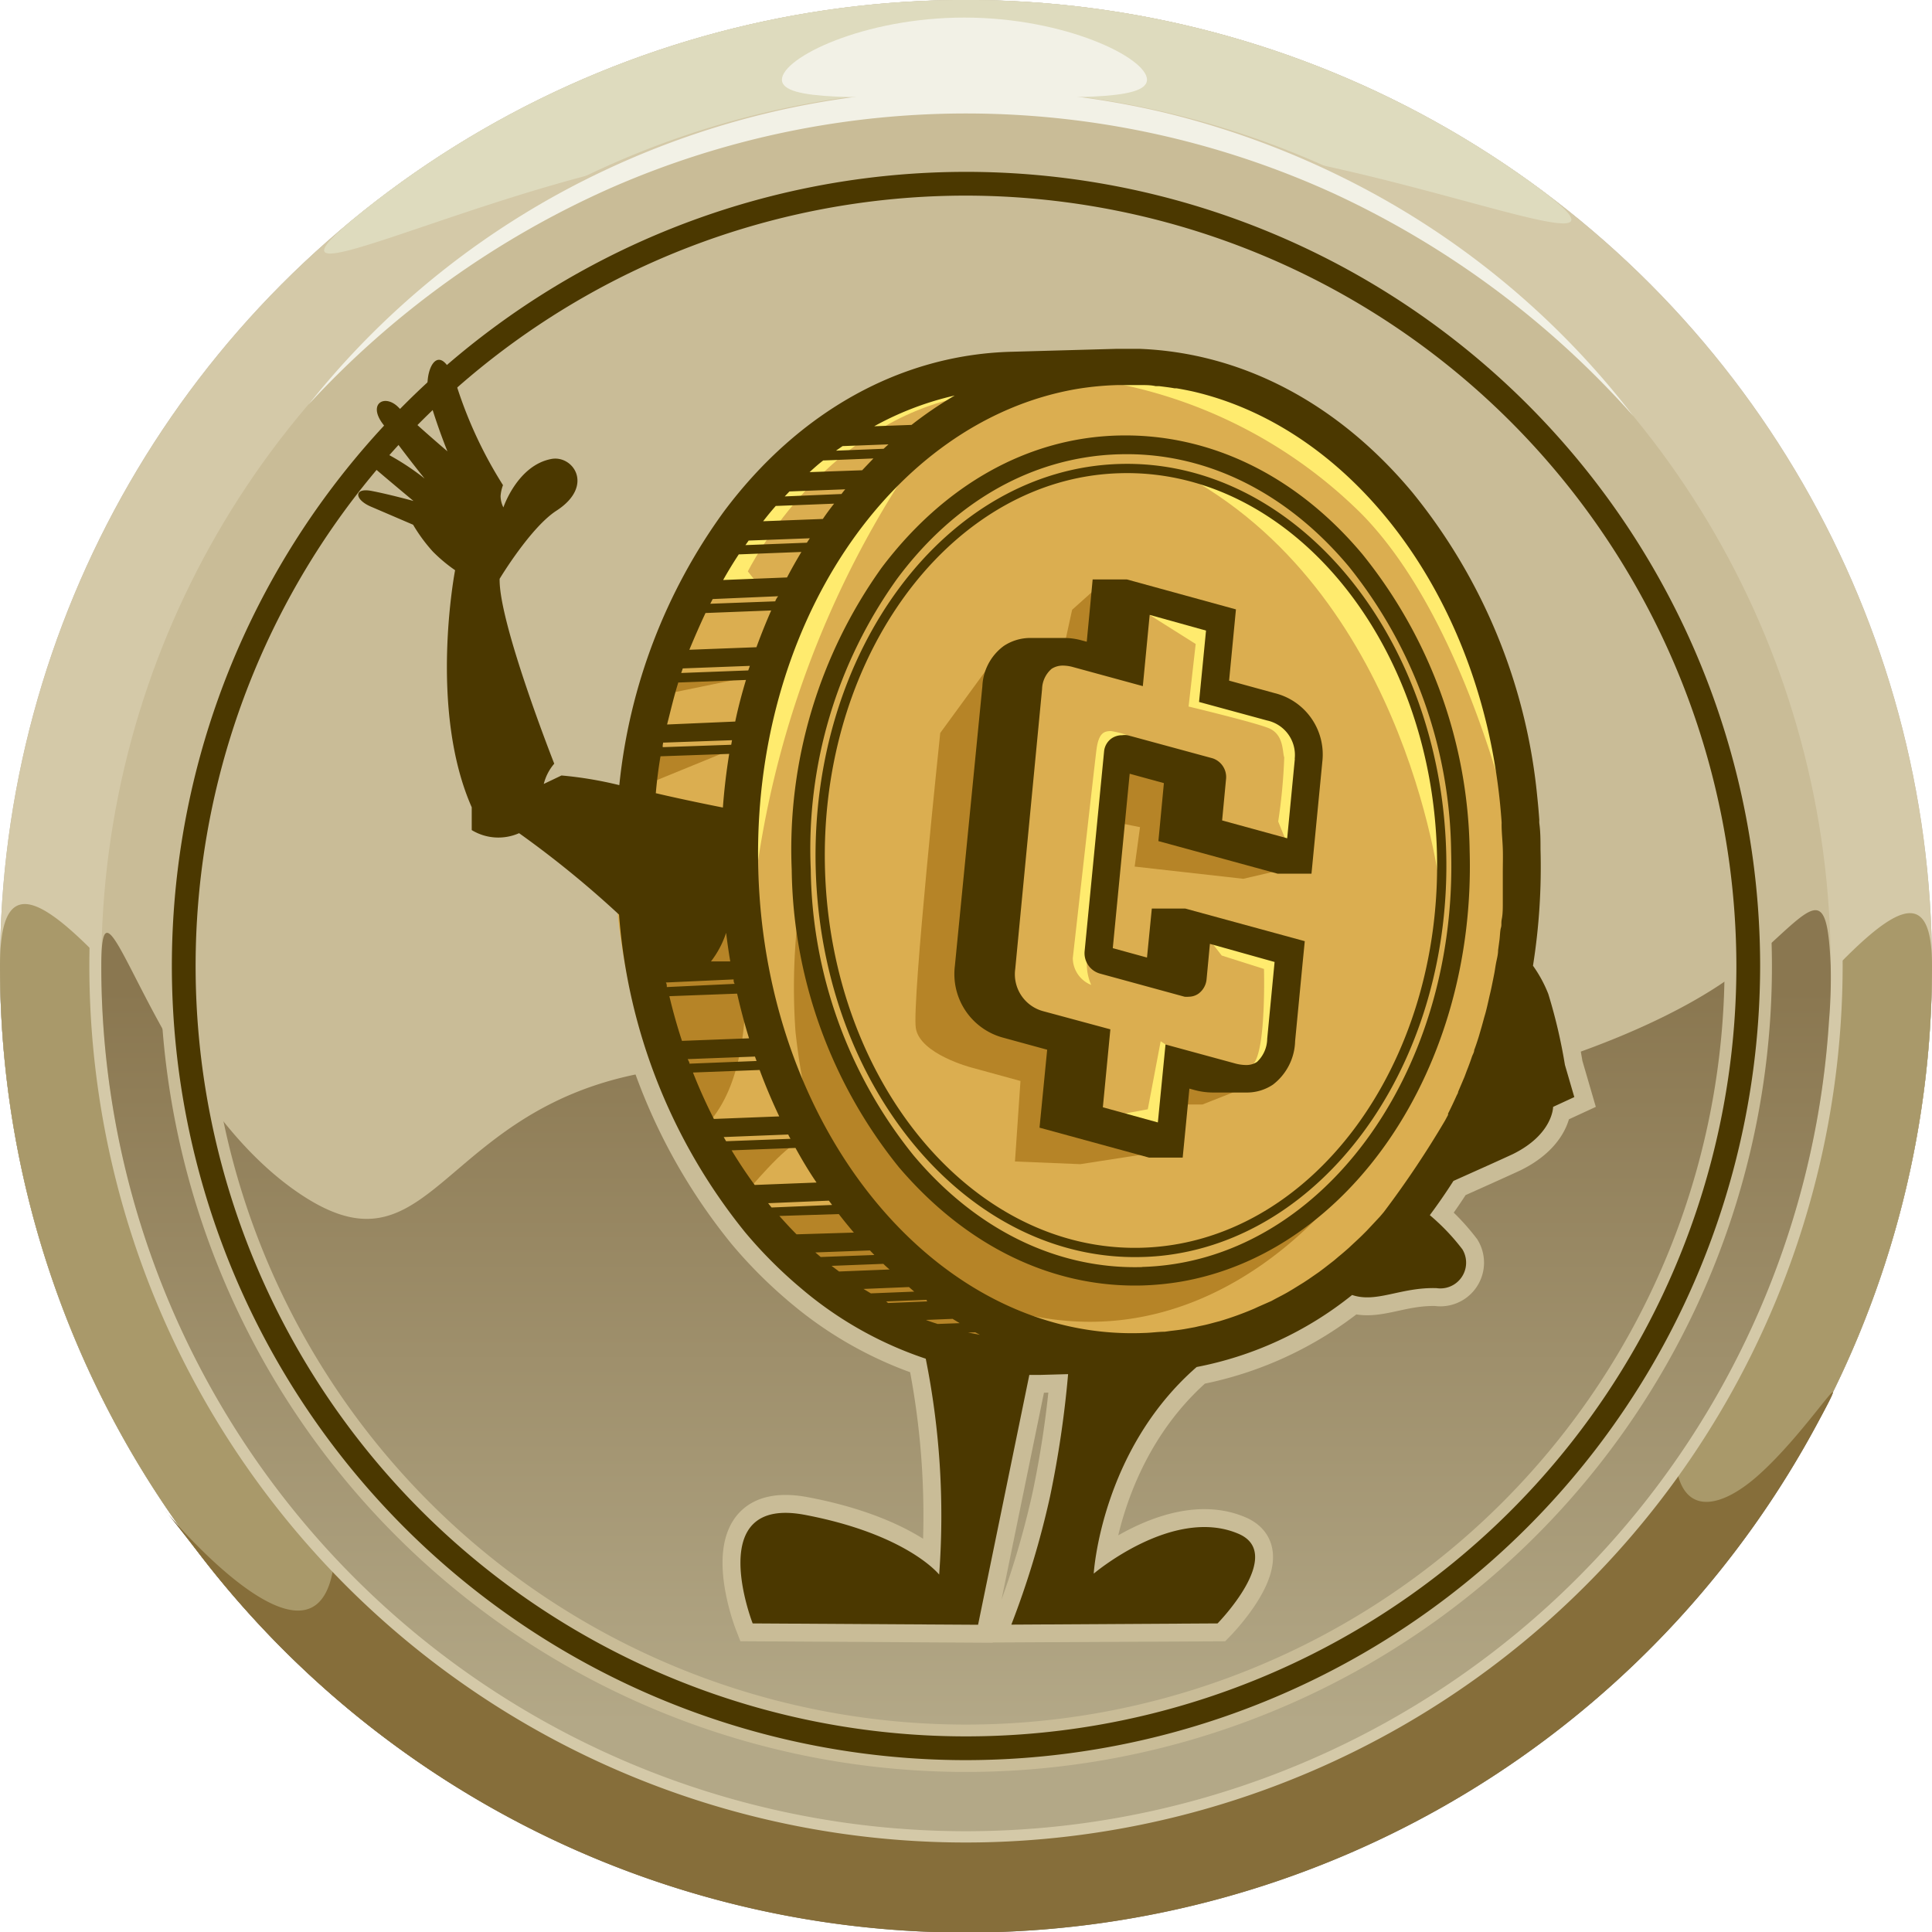 <svg id="Layer_1" data-name="Layer 1" xmlns="http://www.w3.org/2000/svg" xmlns:xlink="http://www.w3.org/1999/xlink" viewBox="0 0 144 144"><defs><style>.cls-1{fill:#bdb6a6;}.cls-2{fill:#d3cfc1;}.cls-3{fill:#948975;}.cls-4{fill:#776c58;}.cls-5{fill:#a8a08d;}.cls-6{fill:url(#linear-gradient);}.cls-7{fill:#e7e6dd;}.cls-8{fill:#58595b;}.cls-9{fill:#d4c9a8;}.cls-10{fill:#dedbbe;}.cls-11{fill:#a9996a;}.cls-12{fill:#866e3a;}.cls-13,.cls-16{fill:#c9bc97;}.cls-14{fill:url(#linear-gradient-2);}.cls-15{fill:#f2f1e6;}.cls-16{stroke:#c9bc97;stroke-miterlimit:10;stroke-width:2.67px;}.cls-17{fill:#4b3800;}.cls-18{fill:#dbae50;}.cls-19{fill:#b68427;}.cls-20{fill:#ffeb6e;}</style><linearGradient id="linear-gradient" x1="72.01" y1="128.43" x2="72.01" y2="73.83" gradientUnits="userSpaceOnUse"><stop offset="0" stop-color="#a8a08d"/><stop offset="1" stop-color="#6d6248"/></linearGradient><linearGradient id="linear-gradient-2" x1="72.01" y1="128.43" x2="72.01" y2="73.83" gradientUnits="userSpaceOnUse"><stop offset="0" stop-color="#b3a887"/><stop offset="1" stop-color="#8a7750"/></linearGradient></defs><circle class="cls-1" cx="72" cy="72" r="72"/><path class="cls-2" d="M66.18,19.67c0-22.86-55.53,9.1-38.92-4.09a72,72,0,0,1,86.35-2.34c18.39,13-41.44-17.11-41.44,7.15C72.17,60.16,66.18,59.43,66.18,19.67Z"/><path class="cls-3" d="M0,72c0-22.93,32.22,47,72,47s72-67.71,72-47A72,72,0,0,1,0,72Z"/><path class="cls-4" d="M25,114.6C25,91.67,32.22,119,72,119s52.82-32,52.82-11.26c0,5.38,3.12,4.94,6.13,2.31,3.88-3.4,7.6-9.69,4.53-4a72,72,0,0,1-120.6,9.8C5.54,103.69,25,131.09,25,114.6Z"/><path class="cls-1" d="M72,137.33A65.34,65.34,0,1,1,137.34,72,65.4,65.4,0,0,1,72,137.33ZM72,8.43A63.57,63.57,0,1,0,135.57,72,63.65,63.65,0,0,0,72,8.43Z"/><circle class="cls-5" cx="72" cy="72" r="64.45"/><path class="cls-6" d="M7.55,72c0-9,3.65,8.9,14.2,16.56,13.81,10,9.68-16.6,47.35-7,23.51,6,52.36-1.93,61.52-10,4.53-4,5.55-6,5.83.42a38.2,38.2,0,0,1-.13,4.15A64.45,64.45,0,0,1,7.55,72Z"/><path class="cls-7" d="M23,30.15A61.71,61.71,0,0,1,45,12.73,63.07,63.07,0,0,1,58.42,8.15a64,64,0,0,1,28.27.22A63.74,63.74,0,0,1,100,13.19,61.83,61.83,0,0,1,121.73,31,68.13,68.13,0,0,0,99.45,14.44,65.93,65.93,0,0,0,45.55,14,68.17,68.17,0,0,0,23,30.15Z"/><path class="cls-7" d="M58.28,5.94c0-1.64,6.09-4.63,13.6-4.63s13.61,3,13.61,4.63S79.4,7.23,71.88,7.23,58.28,7.57,58.28,5.94Z"/><path class="cls-5" d="M72,15.46A56.54,56.54,0,1,1,15.46,72,56.6,56.6,0,0,1,72,15.46m0-1.77A58.31,58.31,0,1,0,130.31,72,58.31,58.31,0,0,0,72,13.69Z"/><path class="cls-5" d="M72,13.69A58.31,58.31,0,1,1,13.69,72,58.31,58.31,0,0,1,72,13.69m0-1.76A60.07,60.07,0,1,0,132.07,72,60.14,60.14,0,0,0,72,11.93Z"/><path class="cls-8" d="M72,131.19A59.19,59.19,0,1,1,131.19,72,59.25,59.25,0,0,1,72,131.19ZM72,14.58A57.42,57.42,0,1,0,129.42,72,57.49,57.49,0,0,0,72,14.58Z"/><circle class="cls-9" cx="72" cy="72" r="72"/><path class="cls-10" d="M66.18,19.67c0-22.86-55.53,9.1-38.92-4.09a72,72,0,0,1,86.35-2.34c18.39,13-41.44-17.11-41.44,7.15C72.17,60.16,66.18,59.43,66.18,19.67Z"/><path class="cls-11" d="M0,72c0-22.93,32.22,47,72,47s72-67.71,72-47A72,72,0,0,1,0,72Z"/><path class="cls-12" d="M25,114.6C25,91.67,32.22,119,72,119s52.82-32,52.82-11.26c0,5.38,3.12,4.94,6.13,2.31,3.88-3.4,7.6-9.69,4.53-4a72,72,0,0,1-120.6,9.8C5.54,103.69,25,131.09,25,114.6Z"/><path class="cls-9" d="M72,137.33A65.34,65.34,0,1,1,137.34,72,65.4,65.4,0,0,1,72,137.33ZM72,8.43A63.57,63.57,0,1,0,135.57,72,63.65,63.65,0,0,0,72,8.43Z"/><circle class="cls-13" cx="72" cy="72" r="64.45"/><path class="cls-14" d="M7.55,72c0-9,3.65,8.9,14.2,16.56,13.81,10,9.68-16.6,47.35-7,23.51,6,52.36-1.93,61.52-10,4.53-4,5.55-6,5.83.42a38.2,38.2,0,0,1-.13,4.15A64.45,64.45,0,0,1,7.55,72Z"/><path class="cls-15" d="M23,30.15A61.71,61.71,0,0,1,45,12.73,63.07,63.07,0,0,1,58.42,8.15a64,64,0,0,1,28.27.22A63.74,63.74,0,0,1,100,13.19,61.83,61.83,0,0,1,121.73,31,68.13,68.13,0,0,0,99.45,14.44,65.93,65.93,0,0,0,45.55,14,68.17,68.17,0,0,0,23,30.15Z"/><path class="cls-15" d="M58.28,5.94c0-1.64,6.09-4.63,13.6-4.63s13.61,3,13.61,4.63S79.4,7.23,71.88,7.23,58.28,7.57,58.28,5.94Z"/><path class="cls-13" d="M72,15.46A56.54,56.54,0,1,1,15.46,72,56.6,56.6,0,0,1,72,15.46m0-1.77A58.31,58.31,0,1,0,130.31,72,58.31,58.31,0,0,0,72,13.69Z"/><path class="cls-13" d="M72,13.69A58.31,58.31,0,1,1,13.69,72,58.31,58.31,0,0,1,72,13.69m0-1.76A60.07,60.07,0,1,0,132.07,72,60.14,60.14,0,0,0,72,11.93Z"/><path class="cls-16" d="M116.64,79.37a39.81,39.81,0,0,0-1.24-5.29,9.75,9.75,0,0,0-1.14-2.1,46.86,46.86,0,0,0,.56-8.69c0-.65,0-1.3-.09-1.94a1.94,1.94,0,0,1,0-.24q-.06-.86-.15-1.71v0a42.37,42.37,0,0,0-9.31-22.7C99.68,30,92.52,26.29,84.92,26H84.8c-.48,0-1,0-1.46,0h-.11l-7.89.22c-8.21.23-15.81,4.45-21.38,11.9a41.88,41.88,0,0,0-7.8,20.4,28.52,28.52,0,0,0-4.31-.72l-1.32.63a3.69,3.69,0,0,1,.78-1.51s-4.15-10.52-4.07-13.78c0,0,2.3-3.83,4.24-5.08,2.85-1.85,1.23-4.16-.39-3.85-2.53.48-3.57,3.61-3.57,3.61a1.94,1.94,0,0,1-.21-.84,2.89,2.89,0,0,1,.18-.82,32,32,0,0,1-3.41-7.27c-1.29-4.09-2.65-1.2-2.09.8s1.36,3.95,1.36,3.95-2.48-2.11-3.66-3.29c-1-1-2.27-.29-1.19,1.2,2,2.72,3.15,4.12,3.15,4.12a18.79,18.79,0,0,0-3.11-2c-1.47-.6-1.76.21-.8,1.07.64.57,3.08,2.6,3.08,2.6s-1.78-.49-3.13-.75-1.29.66,0,1.19l3.1,1.33a12.19,12.19,0,0,0,1.47,2,11.62,11.62,0,0,0,1.66,1.39s-2,10.33,1.24,17.67l0,1.7a3.82,3.82,0,0,0,3.53.23,77,77,0,0,1,7.45,6.06c.07.73.16,1.46.27,2.18a42.15,42.15,0,0,0,9.13,21.51,33.64,33.64,0,0,0,4.08,4.1l.38.32a28,28,0,0,0,9,5,59.46,59.46,0,0,1,1,16.09s-2.37-3-10-4.45S56.1,121,56.1,121l16.8.1,3.82-18.62h.74l2.15-.06a75.13,75.13,0,0,1-1.35,9.14,65.46,65.46,0,0,1-2.88,9.52L90.75,121s5.14-5.24,1.49-6.71c-4.84-2-10.72,3-10.72,3s.53-9.17,7.67-15.4a26.49,26.49,0,0,0,11.59-5.37c1.82.62,3.62-.59,6.29-.51A1.92,1.92,0,0,0,109,93.12a16,16,0,0,0-2.43-2.55c.61-.82,1.2-1.67,1.76-2.55,1.65-.74,3.51-1.57,4.43-2,3-1.48,3-3.52,3-3.52l1.58-.73Z"/><path class="cls-17" d="M72,131.19A59.19,59.19,0,1,1,131.19,72,59.25,59.25,0,0,1,72,131.19ZM72,14.58A57.42,57.42,0,1,0,129.42,72,57.49,57.49,0,0,0,72,14.58Z"/><ellipse class="cls-18" cx="79.64" cy="64.03" rx="33.8" ry="37.56"/><polygon class="cls-19" points="95.71 64.79 92.67 65.5 84.57 64.59 84.97 61.65 83.45 61.35 83.66 56.99 88.52 57.9 89.03 61.55 95.71 64.79"/><path class="cls-19" d="M86.39,85.86l-5.87.91-4.87-.2.41-6-3.65-1s-3.85-1-4.15-2.94,1.82-22,1.82-22l4.66-6.38L73.63,74.21l5.57,3.24,1.82.31-1.11,4.76Z"/><polygon class="cls-19" points="92.97 81 89.63 82.32 87.81 82.32 87.81 80.29 92.97 81"/><polygon class="cls-19" points="81.73 43.82 79.91 45.45 79.2 48.69 82.54 49.09 83.66 48.59 83.45 44.74 81.73 43.82"/><path class="cls-19" d="M54.58,64.69s3.14,13.37-1.72,18.94A18.32,18.32,0,0,1,49,74.21a55.2,55.2,0,0,1-.2-7.7Z"/><path class="cls-19" d="M59.55,85.15l-5.47.31L55.6,88.9S58.64,85.25,59.55,85.15Z"/><path class="cls-19" d="M63.19,90l-6.07.5,3.34,4s9.22,6.49,12.36,6.49h5.87S64.21,92.35,63.19,90Z"/><polygon class="cls-19" points="54.77 55.77 48.84 56.14 48.46 58.35 54.77 55.77"/><polygon class="cls-19" points="49.86 50.48 56.22 50.37 49.65 51.72 49.86 50.48"/><path class="cls-19" d="M101,87.44s-9.84,14.73-25.78,10.22C62,93.92,60,83.28,59.29,76.89a47.06,47.06,0,0,1,.32-9.65s3.81,23.37,19.3,27.05S101,87.44,101,87.44Z"/><path class="cls-20" d="M82.07,28.38a25.14,25.14,0,0,1,22.83,9c9.4,11.55,8.5,27.48,8.5,27.48S110,47,101.5,38.32A35.74,35.74,0,0,0,82.07,28.38Z"/><path class="cls-20" d="M96.1,63.28l-.83-2.05a41.44,41.44,0,0,0,.45-4.78c-.15-.38,0-1.74-1.21-2.2s-5.92-1.59-5.92-1.59L89.12,48l-3.49-2.2-.08-.45,5.92.91L91,51.37s5.38.91,5.76,2,1.07,3.95,1.07,3.95l-1.07,6.07Z"/><path class="cls-20" d="M88.59,35.58s10.77,2.66,15.33,13.51,3.49,17.61,3.49,17.61S105.13,44.84,88.59,35.58Z"/><path class="cls-20" d="M85,55.2a7.63,7.63,0,0,0-2.19-.71c-.54,0-.93.16-1.09,1.42s-1.7,15-1.76,15.5a2.17,2.17,0,0,0,1.37,2,3.92,3.92,0,0,1-.22-2.47c.22-1.86,2.25-15.28,2.25-15.28Z"/><path class="cls-20" d="M56.26,65.91a72.59,72.59,0,0,1,11.29-30.7A32.2,32.2,0,0,0,56.6,52.45,34.66,34.66,0,0,0,56.26,65.91Z"/><path class="cls-20" d="M89.84,69.65l1.22,1.57,3.15,1s.17,6-.79,7.08a2.58,2.58,0,0,1-2.27.79s3.93.53,3.93-.35,1.23-8.66,1.23-8.66Z"/><polygon class="cls-20" points="86.51 77.61 85.55 82.68 82.23 83.29 87.13 84.25 87.82 78.48 86.51 77.61"/><path class="cls-20" d="M56.53,43.59l-.79-1s5.37-10.84,15.91-13V27.78s-14,5.47-18,13.73l-1.29,2Z"/><path class="cls-17" d="M107.79,63.48c-.46-16.29-11.36-29.26-24.31-28.9S60.35,48.49,60.8,64.79s11.36,29.26,24.31,28.9a18.16,18.16,0,0,0,2.67-.26C99.43,91.43,108.21,78.65,107.79,63.48ZM85.09,93c-12.57.35-23.16-12.32-23.6-28.23C61.08,50,69.6,37.46,80.93,35.52a18.19,18.19,0,0,1,2.57-.25c12.57-.35,23.16,12.32,23.6,28.23S97.67,92.65,85.09,93Z"/><path class="cls-17" d="M109.54,63.44a36,36,0,0,0-8-22.14c-4.94-5.89-11.39-9-18.16-8.84s-13,3.68-17.65,9.83a36.06,36.06,0,0,0-6.72,22.54A36,36,0,0,0,67,87C72,92.86,78.4,96,85.17,95.81A21,21,0,0,0,88,95.53C100.56,93.38,110,79.68,109.54,63.44Zm-24.41,31c-6.34.18-12.4-2.79-17.06-8.35A34.55,34.55,0,0,1,60.43,64.8a34.53,34.53,0,0,1,6.45-21.68c3.72-5,8.57-8.11,13.87-9a18.7,18.7,0,0,1,2.7-.26c6.35-.18,12.41,2.79,17.07,8.35a34.61,34.61,0,0,1,7.64,21.28C108.62,80.18,98.29,94.07,85.13,94.43Z"/><path class="cls-17" d="M116.64,79.37a39.81,39.81,0,0,0-1.24-5.29,9.75,9.75,0,0,0-1.14-2.1,46.86,46.86,0,0,0,.56-8.69c0-.65,0-1.3-.09-1.94a1.94,1.94,0,0,1,0-.24q-.06-.86-.15-1.71v0a42.37,42.37,0,0,0-9.31-22.7C99.68,30,92.52,26.29,84.92,26H84.8c-.48,0-1,0-1.46,0h-.11l-7.89.22c-8.21.23-15.81,4.45-21.38,11.9a41.88,41.88,0,0,0-7.8,20.4,28.52,28.52,0,0,0-4.31-.72l-1.32.63a3.69,3.69,0,0,1,.78-1.51s-4.15-10.52-4.07-13.78c0,0,2.3-3.83,4.24-5.08,2.85-1.85,1.23-4.16-.39-3.85-2.53.48-3.57,3.61-3.57,3.61a1.94,1.94,0,0,1-.21-.84,2.89,2.89,0,0,1,.18-.82,32,32,0,0,1-3.41-7.27c-1.29-4.09-2.65-1.2-2.09.8s1.36,3.95,1.36,3.95-2.48-2.11-3.66-3.29c-1-1-2.27-.29-1.19,1.2,2,2.72,3.15,4.12,3.15,4.12a18.79,18.79,0,0,0-3.11-2c-1.47-.6-1.76.21-.8,1.07.64.57,3.08,2.6,3.08,2.6s-1.78-.49-3.13-.75-1.29.66,0,1.19l3.1,1.33a12.19,12.19,0,0,0,1.47,2,11.62,11.62,0,0,0,1.66,1.39s-2,10.33,1.24,17.67l0,1.7a3.82,3.82,0,0,0,3.53.23,74.92,74.92,0,0,1,7.45,6.07,42.7,42.7,0,0,0,9.4,23.68,33.64,33.64,0,0,0,4.08,4.1l.38.32a28,28,0,0,0,9,5,59.46,59.46,0,0,1,1,16.09s-2.37-3-10-4.45S56.1,121,56.1,121l16.8.1,3.82-18.62h.74l2.15-.06a77.22,77.22,0,0,1-1.35,9.14,65.84,65.84,0,0,1-2.88,9.53L90.75,121s5.14-5.24,1.49-6.71c-4.84-2-10.72,3-10.72,3s.53-9.17,7.67-15.4a26.49,26.49,0,0,0,11.59-5.37c1.82.62,3.62-.59,6.29-.51A1.92,1.92,0,0,0,109,93.12a16,16,0,0,0-2.43-2.55c.61-.82,1.2-1.67,1.76-2.55,1.65-.74,3.51-1.57,4.43-2,3-1.48,3-3.52,3-3.52l1.58-.73ZM54.12,69.53c.09.72.19,1.43.31,2.13l-1.44,0A7.09,7.09,0,0,0,54.12,69.53ZM50.89,49.82l5-.19-.12.34-5,.19C50.82,50.05,50.85,49.93,50.89,49.82Zm6.9-5L52.94,45l.18-.35L58,44.44C57.9,44.56,57.84,44.67,57.79,44.79Zm2.35-4.37-4.58.18.24-.34,4.56-.17Zm5.72-7-3.55.14.49-.34,3.42-.13Zm-4.49.87,3.73-.15-.84.88-3.92.14C60.68,34.88,61,34.59,61.37,34.31Zm-2.53,2.31L63,36.47c-.1.11-.19.23-.28.35L58.49,37Zm-1,1.08,4.33-.17q-.44.55-.84,1.14l-4.45.17C57.19,38.45,57.51,38.06,57.83,37.7Zm-2.76,3.61,4.65-.18c-.37.62-.73,1.25-1.07,1.9l-4.76.19C54.27,42.57,54.66,41.93,55.07,41.31Zm-2.48,4.37,4.88-.19c-.39.89-.76,1.81-1.1,2.74l-5,.19C51.77,47.49,52.17,46.57,52.59,45.68Zm-2,5.18,5-.19c-.3,1-.57,2-.8,3.1L49.72,54C50,52.91,50.24,51.87,50.56,50.86Zm-1.13,4.48,5.09-.18-.06.34-5.1.18C49.38,55.57,49.41,55.46,49.43,55.34Zm.23,18.22c0-.12,0-.23-.07-.34L54.68,73c0,.11,0,.22.08.33Zm5.24.49c.26,1.13.55,2.24.89,3.33l-5,.19c-.36-1.09-.67-2.2-.94-3.33Zm1.33,4.69.12.33-5,.2c0-.12-.09-.23-.13-.34Zm.35,1c.44,1.19.93,2.34,1.46,3.46l-4.87.19c-.57-1.11-1.09-2.27-1.56-3.46Zm2.13,4.81a3.24,3.24,0,0,0,.17.32l-4.8.18-.18-.31Zm.54,1c.49.89,1,1.75,1.57,2.58l-4.61.18c-.61-.83-1.18-1.69-1.72-2.58Zm2.49,3.93.24.32L57.51,90c-.09-.1-.17-.22-.26-.32Zm.74,1c.36.47.74.93,1.12,1.38L59.37,92c-.44-.44-.86-.9-1.28-1.37Zm2.32,2.71.33.34-4,.15-.4-.34Zm1,1c.15.15.3.28.46.42l-3.76.15-.56-.42ZM69.11,97l-2.92.12L66.05,97l3-.12ZM71,98.3l.53.32-1.64.06c-.29-.09-.59-.19-.88-.3Zm1.69,1,.35.19-.89-.17ZM56.52,64.9C56,46.72,66.41,31.4,80.21,29a22.6,22.6,0,0,1,3.1-.3c.47,0,.94,0,1.41,0l.32,0c.36,0,.73,0,1.09.08l.26,0c.38.05.76.09,1.14.16l.15,0c.42.07.83.15,1.24.24h0c12.24,2.84,21.88,15.91,23,32.08a1.1,1.1,0,0,1,0,.18c0,.6.07,1.2.09,1.81s0,1.17,0,1.76c0,.19,0,.37,0,.56,0,.4,0,.79,0,1.18,0,.22,0,.44,0,.66s0,.71-.07,1.06,0,.46-.07.68-.07.69-.12,1l-.09.67c0,.34-.1.67-.16,1s-.07.44-.11.66-.13.66-.2,1-.09.42-.14.63-.15.67-.23,1-.1.4-.16.6-.18.67-.28,1l-.16.55c-.11.35-.22.69-.34,1,0,.17-.11.33-.17.5-.12.36-.25.71-.39,1.06l-.16.43-.48,1.13c0,.11-.09.21-.13.32-.2.44-.4.87-.62,1.3l0,.1-.22.41a71.79,71.79,0,0,1-4.57,6.83l-.28.33-.26.28-.73.78-.29.29c-.24.24-.49.47-.74.7l-.32.3c-.25.22-.49.43-.75.64l-.34.29-.76.59-.36.27-.78.54-.38.25-.81.5-.37.22c-.28.16-.57.31-.86.46l-.35.19-1,.44-.28.13a23.91,23.91,0,0,1-2.57.93l-.42.11c-.29.08-.59.16-.89.22s-.36.08-.54.12l-.77.14c-.35.06-.7.1-1.05.14l-.43.06c-.5,0-1,.08-1.51.09h0C70,100,57.06,84.43,56.52,64.9ZM67.94,31.67l-2.78.1a22.93,22.93,0,0,1,6-2.29A28.54,28.54,0,0,0,67.94,31.67ZM49.23,56.37l5.12-.18c-.21,1.31-.37,2.63-.47,4,0,0-2.8-.55-5-1.07Q49,57.72,49.23,56.37ZM67.75,95.93l.39.34-3.23.13-.55-.33Z"/><path class="cls-17" d="M95,51.66l-3.39-.93.51-5.31L84,43.19H81.44l-.23,2.44L81,47.83l-.38-.1a4.89,4.89,0,0,0-1.29-.18H76.81a3.57,3.57,0,0,0-2,.6,3.93,3.93,0,0,0-1.59,3L71.17,72a4.91,4.91,0,0,0,3.59,5.34l3.29.9-.57,5.81,8.16,2.23h2.51l.24-2.45.26-2.69.33.09a5.36,5.36,0,0,0,1.39.2h2.51a3.48,3.48,0,0,0,2-.59,4.22,4.22,0,0,0,1.65-3.24l.55-5.72.17-1.73-8.9-2.43H85.85l-.36,3.65-2.55-.7,1.26-13,2.55.7-.41,4.32,8.89,2.43h2.52l.81-8.36A4.71,4.71,0,0,0,95,51.66Zm1.51,4.9-.57,5.92-4.85-1.33.29-3.06a1.47,1.47,0,0,0-1-1.57L84.05,54.8a1.51,1.51,0,0,0-.42,0,1.37,1.37,0,0,0-.77.23,1.34,1.34,0,0,0-.57,1L80.84,70.91A1.58,1.58,0,0,0,82,72.57l6.29,1.72a1.65,1.65,0,0,0,.32,0,1.28,1.28,0,0,0,.72-.23A1.5,1.5,0,0,0,89.93,73l.25-2.65L95,71.7l-.55,5.72a2.41,2.41,0,0,1-.76,1.73,1.44,1.44,0,0,1-.84.23,3.21,3.21,0,0,1-.84-.13l-5.14-1.4-.57,5.81-4.1-1.13.56-5.81-5-1.35a2.85,2.85,0,0,1-2.09-3.15l2-20.86a2.06,2.06,0,0,1,.71-1.51,1.52,1.52,0,0,1,.85-.24,2.88,2.88,0,0,1,.75.11l5.2,1.42.51-5.31L89.89,47l-.52,5.32,5.07,1.38A2.63,2.63,0,0,1,96.5,56.56Z"/></svg>